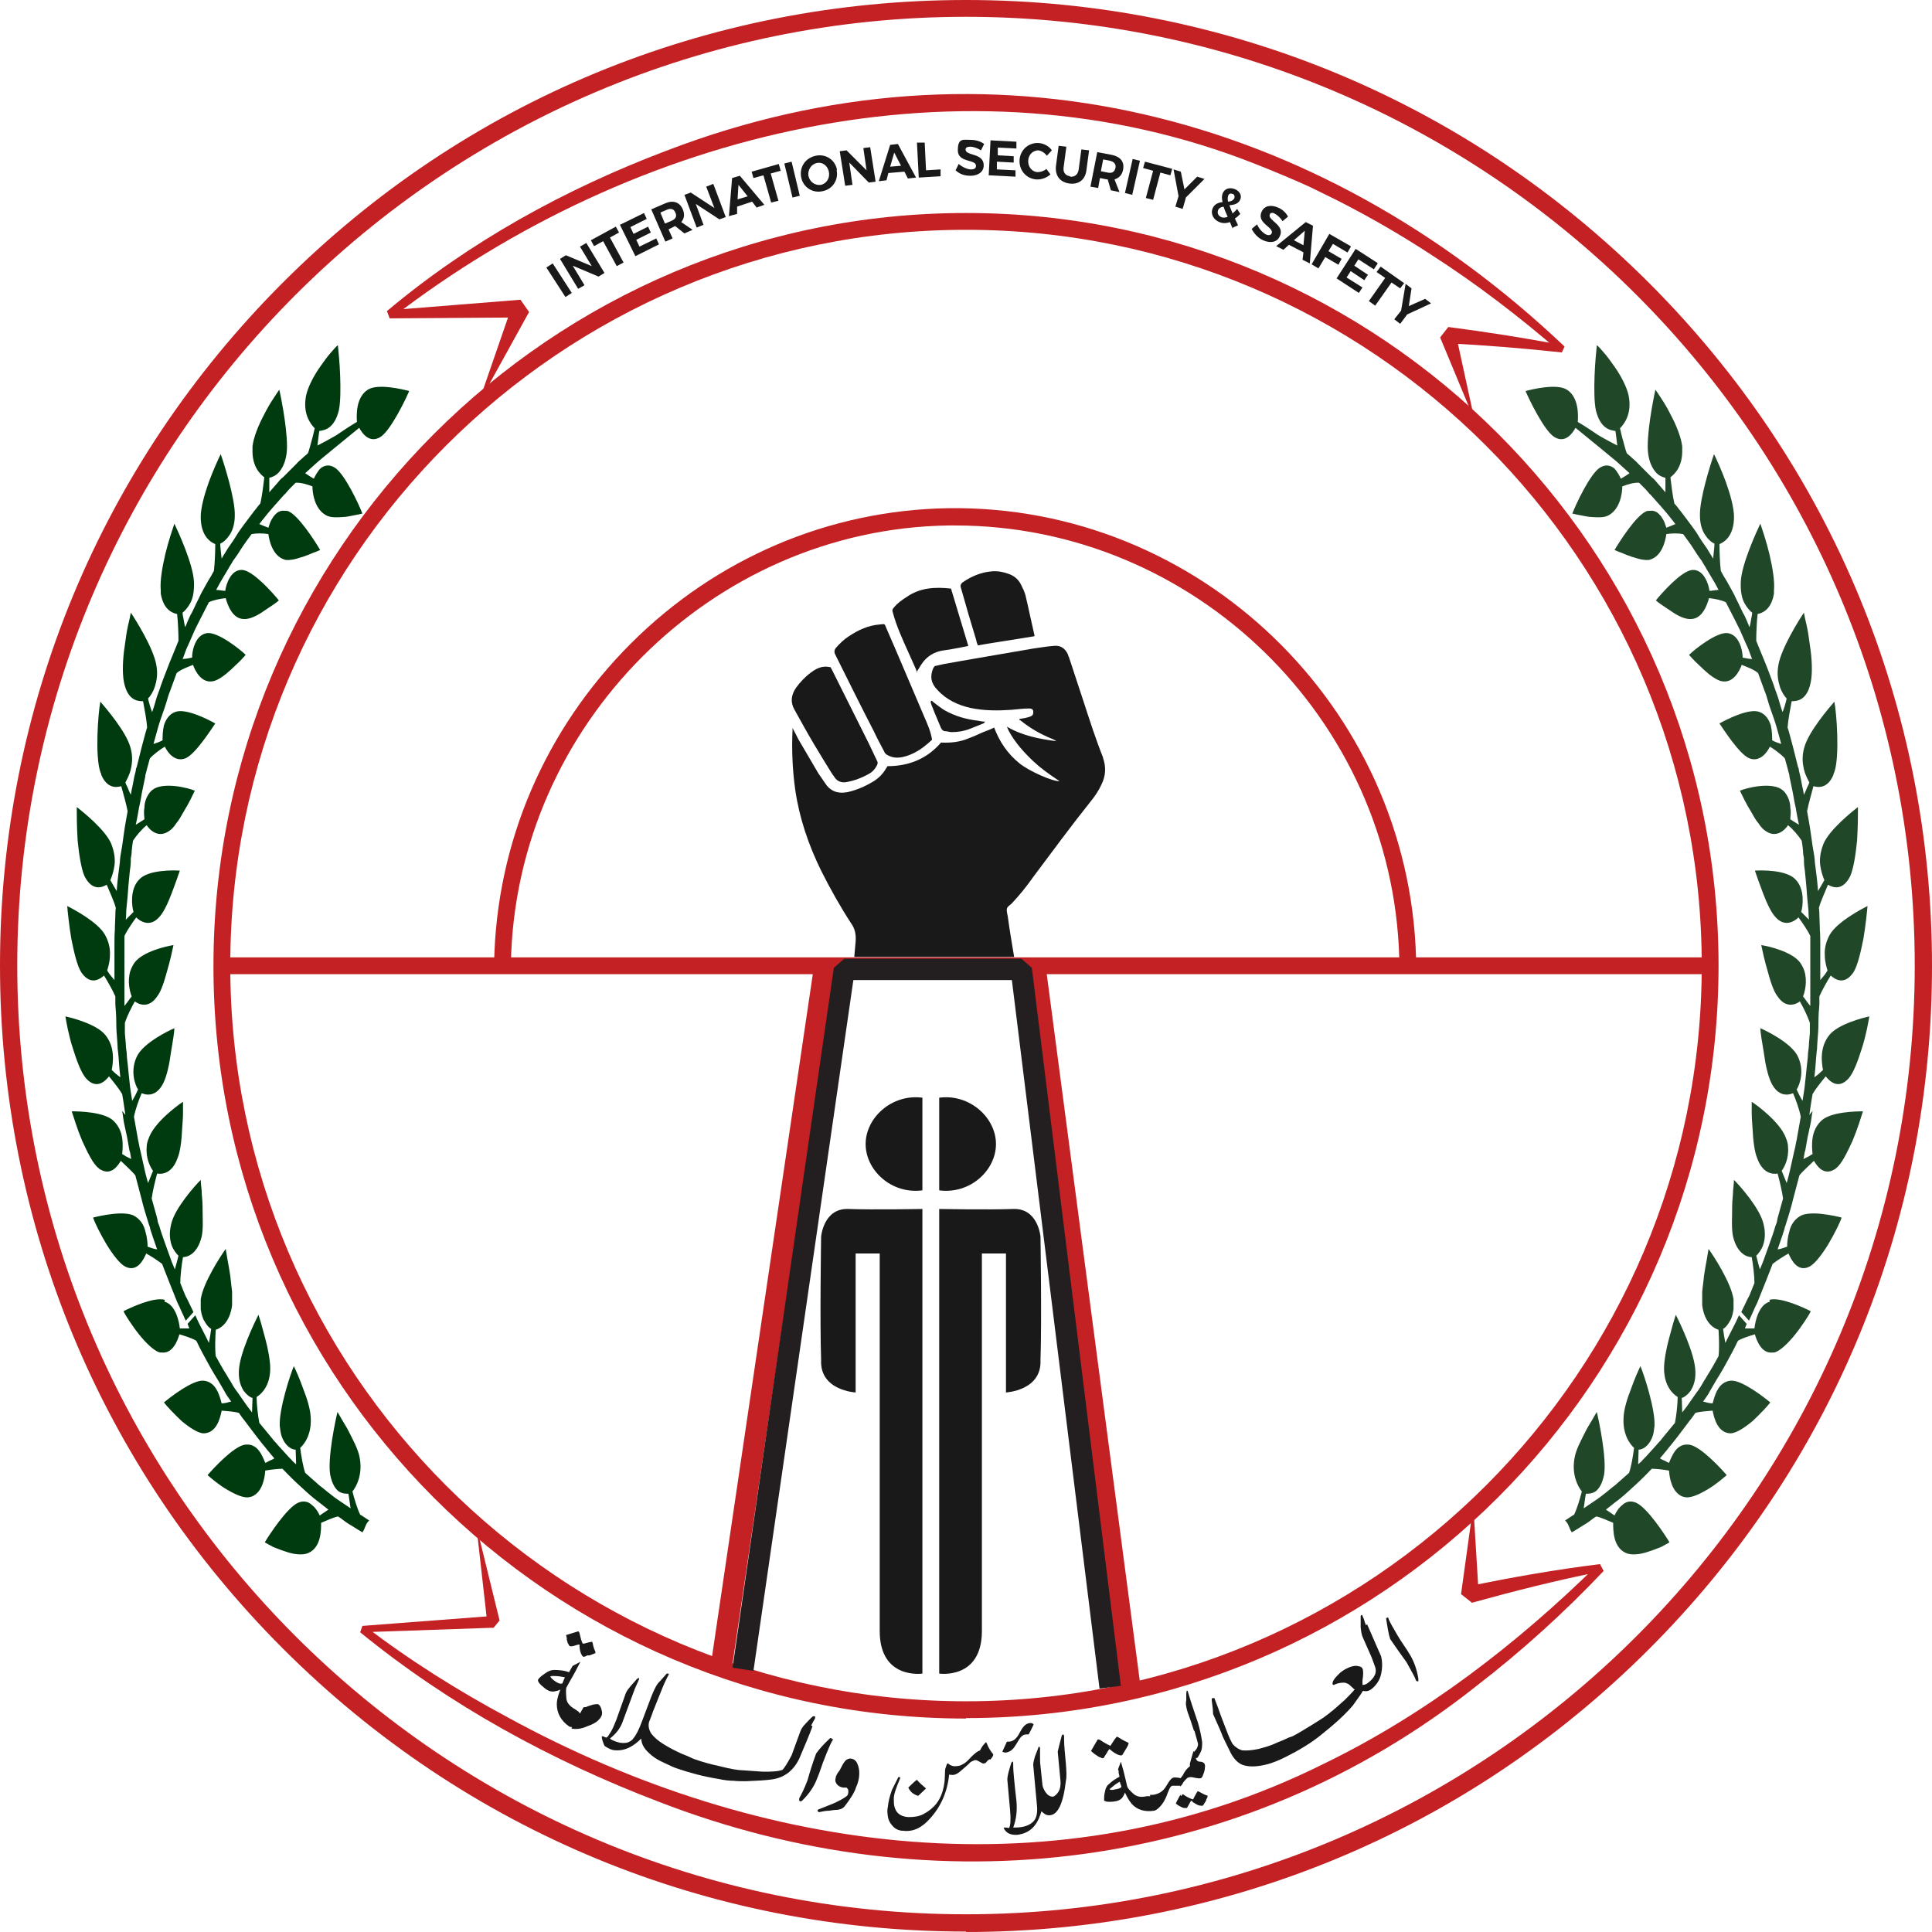 <?xml version="1.0" encoding="UTF-8"?>
<svg id="Layer_2" data-name="Layer 2" xmlns="http://www.w3.org/2000/svg" viewBox="0 0 425.4 425.4">
  <defs>
    <style>
      .cls-1 {
        fill: #204828;
      }

      .cls-1, .cls-2, .cls-3, .cls-4, .cls-5 {
        stroke-width: 0px;
      }

      .cls-2 {
        fill: #c32124;
      }

      .cls-3 {
        fill: #003b0f;
      }

      .cls-4 {
        fill: #231f20;
      }

      .cls-5 {
        fill: #191919;
      }
    </style>
  </defs>
  <g id="Layer_2-2" data-name="Layer 2">
    <g id="Layer_1-2" data-name="Layer 1-2">
      <path class="cls-2" d="M212.7,425.3c-56.8,0-110.2-22.1-150.4-62.3C22.1,322.8,0,269.4,0,212.6S22.1,102.4,62.3,62.2C102.5,22,155.9,0,212.7,0s110.2,22.1,150.4,62.3c40.2,40.2,62.3,93.6,62.3,150.4s-22.1,110.2-62.3,150.4-93.6,62.3-150.4,62.3v-.1ZM212.7,3.7C97.5,3.7,3.8,97.4,3.8,212.6s93.7,208.9,208.9,208.9,208.9-93.7,208.9-208.9S327.9,3.7,212.7,3.7Z"/>
      <path class="cls-2" d="M212.7,378.4c-91.4,0-165.7-74.3-165.7-165.7S121.3,46.9,212.7,46.9s165.7,74.3,165.7,165.7-74.3,165.7-165.7,165.7v.1ZM212.7,50.6c-89.3,0-162,72.7-162,162s72.7,162,162,162,162-72.7,162-162S302,50.6,212.7,50.6Z"/>
      <g>
        <path class="cls-5" d="M121.7,58l4.2,6.5-1.4.9-4.2-6.5,1.4-.9Z"/>
        <path class="cls-5" d="M129.1,53.5l4,6.6-1.3.8-5.7-2.4,2.6,4.3-1.4.8-4-6.6,1.3-.8,5.7,2.4-2.6-4.3,1.4-.8h0Z"/>
        <path class="cls-5" d="M135.6,49.9l.7,1.3-2,1.1,3,5.5-1.5.8-3-5.5-2,1.1-.7-1.3,5.5-3Z"/>
        <path class="cls-5" d="M141.8,46.9l.6,1.3-3.6,1.8.7,1.5,3.2-1.6.6,1.3-3.2,1.6.7,1.5,3.7-1.8.6,1.3-5.2,2.6-3.4-6.9,5.1-2.5h0l.2-.1Z"/>
        <path class="cls-5" d="M150.7,51.4l-2-1.6h-.1l-1.4.7.9,2-1.6.7-3.1-7.1,3-1.3c1.8-.8,3.2-.3,3.9,1.2.5,1.1.4,2.1-.3,2.9l2.5,1.7-1.8.8h0ZM146.5,49.2l1.4-.6c.9-.4,1.2-1,.8-1.8-.3-.8-1-1-1.9-.6l-1.4.6,1,2.4h.1Z"/>
        <path class="cls-5" d="M157.1,40.6l2.7,7.2-1.4.5-5.2-3.4,1.7,4.6-1.5.6-2.7-7.2,1.4-.5,5.2,3.4-1.8-4.7,1.5-.6h0l.1.1Z"/>
        <path class="cls-5" d="M165.6,44.4l-3.3,1.1v1.6c-.1,0-1.8.5-1.8.5l.7-8.4,1.7-.5,5.4,6.4-1.7.6-1-1.3h0ZM164.6,43.2l-2-2.5-.2,3.2,2.3-.7h-.1Z"/>
        <path class="cls-5" d="M171.5,36.2l.4,1.4-2.2.6,1.7,6-1.6.4-1.7-6-2.2.6-.4-1.4,6-1.7v.1Z"/>
        <path class="cls-5" d="M174.3,35.6l1.8,7.5-1.6.4-1.8-7.5,1.6-.4Z"/>
        <path class="cls-5" d="M184.2,37.4c.5,2.2-.9,4.3-3.1,4.7-2.2.5-4.3-.9-4.7-3.1s.9-4.2,3.2-4.7c2.2-.5,4.3.9,4.7,3.1h-.1ZM178,38.7c.3,1.4,1.5,2.2,2.8,2,1.2-.3,2-1.5,1.7-2.9s-1.5-2.2-2.7-1.9-2,1.5-1.8,2.9h0v-.1Z"/>
        <path class="cls-5" d="M191.6,32.4l1.2,7.6-1.5.2-4.3-4.4.7,4.9-1.6.2-1.2-7.6,1.5-.2,4.4,4.4-.7-4.9,1.6-.2h-.1Z"/>
        <path class="cls-5" d="M199.1,37.8l-3.5.3-.4,1.6-1.7.2,2.5-8,1.7-.2,4,7.4-1.8.2-.7-1.4h0l-.1-.1ZM198.4,36.5l-1.5-2.9-.9,3.1s2.4-.2,2.4-.2Z"/>
        <path class="cls-5" d="M203.6,31.3l.3,6.2,3.2-.2v1.5l-4.8.3-.4-7.7h1.7v-.1Z"/>
        <path class="cls-5" d="M213.6,32.3c-.6,0-1,.2-1,.6,0,1.5,4,.7,4,3.5,0,1.5-1.3,2.3-2.9,2.3s-2.5-.5-3.3-1.2l.7-1.4c.8.7,1.9,1.2,2.7,1.2s1.1-.3,1.1-.8c0-1.5-4-.6-4-3.4s1.2-2.3,2.9-2.3c1,0,2.1.3,2.9.9l-.7,1.4c-.8-.5-1.7-.8-2.3-.8h-.1Z"/>
        <path class="cls-5" d="M223.8,31.3v1.4l-4.1-.2v1.7l3.5.2v1.4l-3.7-.2v1.7l4.1.2v1.4l-5.9-.3.4-7.7,5.7.3h0v.1Z"/>
        <path class="cls-5" d="M228.9,33.1c-1.3-.1-2.4.8-2.5,2.2s.8,2.5,2,2.6c.7,0,1.4-.2,2-.7l.9,1.2c-.9.8-2.1,1.2-3.2,1.1-2.2-.2-3.8-2.1-3.6-4.4.2-2.2,2.1-3.8,4.3-3.6,1.1.1,2.2.7,2.8,1.6l-1.1,1.2c-.5-.7-1.2-1.1-1.9-1.2h.3Z"/>
        <path class="cls-5" d="M235.6,38.9c1,.1,1.7-.4,1.9-1.5l.6-4.5,1.7.2-.6,4.5c-.3,2-1.7,3.1-3.8,2.8-2-.3-3.1-1.7-2.9-3.8l.6-4.5,1.7.2-.6,4.5c-.2,1.1.4,1.9,1.4,2h0v.1Z"/>
        <path class="cls-5" d="M244.6,41.9l-.7-2.4h-.2l-1.5-.3-.4,2.2-1.7-.3,1.5-7.6,3.2.6c1.9.4,2.8,1.5,2.5,3.2-.2,1.2-.9,1.9-1.9,2.2l1.1,2.8-1.9-.4h0ZM242.4,37.7l1.5.3c.9.2,1.5-.1,1.7-1,.2-.8-.3-1.4-1.2-1.6l-1.5-.3-.5,2.6Z"/>
        <path class="cls-5" d="M251,35.4l-1.7,7.5-1.6-.4,1.7-7.5,1.6.4Z"/>
        <path class="cls-5" d="M258.1,37.2l-.4,1.4-2.2-.6-1.6,6-1.6-.4,1.6-6-2.2-.6.4-1.4,6.1,1.6h-.1Z"/>
        <path class="cls-5" d="M261.1,43.6l-.7,2.4-1.6-.5.7-2.3-1.1-5.9,1.6.5.8,3.9,2.8-2.8,1.6.5-4.2,4.2h.1Z"/>
        <path class="cls-5" d="M271.4,50.3c-.2-.5-.4-1-.6-1.4-.8.3-1.6.3-2.3,0-1.3-.5-2-1.8-1.5-3,.4-1,1.3-1.3,2.2-1.4-.2-.8-.2-1.3,0-1.9.4-1,1.4-1.4,2.6-1,1.1.4,1.7,1.4,1.3,2.3-.4,1-1.4,1.2-2.4,1.3.2.5.4,1.1.7,1.8.3-.3.7-.6,1-1l.7,1.1c-.4.4-.8.8-1.2,1,.2.4.4.9.7,1.5l-1.1.5h0l-.1.2ZM270.3,47.7c-.4-.9-.7-1.6-.9-2.2-.6.1-1,.3-1.2.8-.2.6,0,1.2.7,1.5.4.2.9.1,1.3,0h0l.1-.1ZM270.3,44.4c.7,0,1.3-.3,1.5-.8.1-.4,0-.8-.4-.9-.5-.2-.9,0-1,.5-.1.3-.1.7,0,1.3h0l-.1-.1Z"/>
        <path class="cls-5" d="M280.7,47c-.5-.2-1-.2-1.1.2-.6,1.3,3.4,2.3,2.2,4.8-.6,1.4-2.1,1.6-3.7.9-1.1-.5-2-1.5-2.5-2.5l1.2-1c.4,1,1.2,1.8,1.9,2.2.6.3,1.1.2,1.3-.2.6-1.4-3.4-2.2-2.2-4.8.6-1.3,2-1.6,3.6-.9,1,.4,1.8,1.2,2.2,2l-1.2,1c-.5-.8-1.2-1.4-1.8-1.7h.1Z"/>
        <path class="cls-5" d="M286.9,55.5l-3.1-1.6-1.2,1.1-1.6-.8,6.5-5.3,1.6.8-.7,8.3-1.6-.8.2-1.6h0l-.1-.1ZM287,54l.3-3.2-2.4,2.1,2.1,1.1Z"/>
        <path class="cls-5" d="M297.4,54.4l-.7,1.2-3.2-1.9-1,1.6,2.9,1.7-.7,1.3-2.9-1.7-1.5,2.5-1.5-.9,3.9-6.7,4.7,2.7h0v.2Z"/>
        <path class="cls-5" d="M303.3,58.1l-.8,1.2-3.4-2.2-.9,1.4,3,2-.8,1.2-3-2-.9,1.4,3.5,2.2-.8,1.2-4.9-3.2,4.2-6.5,4.8,3.1h0v.2Z"/>
        <path class="cls-5" d="M309.2,62.3l-.9,1.2-1.9-1.3-3.6,5.1-1.4-1,3.6-5.1-1.9-1.3.9-1.2,5.1,3.6h.1Z"/>
        <path class="cls-5" d="M309.8,69.3l-1.5,2-1.3-1,1.5-1.9,1-5.9,1.3,1-.6,3.9,3.6-1.6,1.3,1-5.4,2.5h.1Z"/>
      </g>
      <g>
        <path class="cls-5" d="M124.7,360c.7-.2,1.6-.5,2.6-.8.1,0,.2.1.3.4.2.9.4,1.7.7,2.3h.3c.8-.2,1.4-.4,1.8-.4,0,0,0,.1.1.3.1.6.3,1.3.6,1.9v.3c.1,0,0,0,0,0,0,0-.5.2-1.3.5h-.5c-.5.3-.7.3-.8.3s-.2-.1-.3-.2c-.4-.6-.6-1.4-.6-2.3v-.2s-.4,0-.9.2c-.6.2-.9.2-1,.2-.2,0-.4-.1-.5-.4-.2-.3-.3-.6-.4-1.1v-.3c-.1-.5-.2-.7-.1-.8h0v.1Z"/>
        <path class="cls-5" d="M126.1,366.8l1.7-.9c-.7,1.4-1.5,2.9-2.5,4.6-.3.6-.5.9-.6,1.1-.1.4-.1,1.1,0,2.2,0,1,.7,1.9,2,2.6l.7.5,1.1,1.4-.5.8c-.3.5-.5.9-.7,1.1l-.2.3-1.7-.3c-1.9-1.3-2.8-3-2.8-5,0-.7.2-1.6.6-2.7l.2-.5c-.3.2-.7.3-1.2.4-.8.2-1.6-.1-2.4-.8-1-.8-1.5-1.4-1.3-1.8.3-.5.9-.9,1.6-1.4.7-.5,1.3-.7,1.9-.7,1.1,0,2.2.1,3.3.5l.5-.9.3-.5h0ZM124.4,369.4c0-.1-.5-.2-1.3-.3-1-.1-1.7-.1-1.9,0,0,.3.4.6.9,1,.7.5,1.2.7,1.5.6h.2l.5-1.2h0l.1-.1Z"/>
        <path class="cls-5" d="M130.8,375.3c.6-.1.9-.1,1,0,.4.3.6.8.7,1.4.2.6,0,1.3-.6,1.9-.5.6-1.4,1.1-2.6,1.5-1.3.6-2.5.7-3.5.5l2.7-4.7h.4c.5-.2,1.1-.4,1.8-.6h.1Z"/>
        <path class="cls-5" d="M178.9,380.1c-.6,1.7-1.6,4-2.9,7.1-1.3,2.7-3.3,4.2-6,4.6-1.4.2-3.3.3-5.8.4-.9,0-1.8,0-2.7-.1-.8,0-1.9-.1-3.3-.4-3.1-.5-6.2-1.3-9.1-2.3-.7-.2-1.9-.8-3.6-1.6-1-.5-1.9-1.1-2.7-1.9-1.1-1-1.6-2.1-1.6-3.1-1.7,1.7-3.4,2.6-5.2,2.6-.5,0-1.1,0-1.7-.3-.4-.2-.8-.4-1.2-.7-.4-.9-.6-1.6-.6-2.1.2,0,.4,0,.7.2.1,0,.2.1.3.1.2-.1.4-.3.5-.5.2-.3.3-.5.4-.6.5-.8.9-1.8,1.3-2.8l2.1-5.9c.2-.5.6-1,1.1-1.6.7-.8,1.2-1.3,1.3-1.5.1,0,.3-.2.5-.3v.4l-.9,2-2.7,7.3c-.5,1.4-1.4,2.6-2.8,3.7.3.3.7.4,1.1.6.6.2,1,.3,1,.3.6.1,1.2.1,1.7,0,.6-.2,1.1-.5,1.4-1,.6-.7,1.2-1.9,1.9-3.8l2-5.3c.7-1.8,1.3-2.9,1.9-3.4l1.5-1.7h.3c.2,0,.2.1.1.3-.5.9-1.1,2.2-1.8,4l-1.6,4c-.2.6-.5,1.4-.9,2.4-.2.9,0,1.7.5,2.5.6.8,1.5,1.6,2.8,2.4s2.5,1.4,3.8,2c.4.2,1.1.4,1.9.8.6.3,1.1.5,1.5.6,1.1.4,2.8.9,5.1,1.4,2.4.6,4.1.9,5.2.9,1.4.1,2.9.2,4.3.3,1.7,0,3.1,0,4.3-.4.4-.4,1.1-1.5,2-3.2l1.9-5.2c.2-.6.6-1.2,1.2-1.8.5-.5,1-1.1,1.6-1.6h.3c.1,0,.2,0,.2.2,0,.3-.2.6-.4.9-.2.4-.4.8-.5.9h0l.3.2Z"/>
        <path class="cls-5" d="M183.5,382.9c-.2.3-.5.8-.8,1.5-.4.9-.9,2.1-1.5,3.7-.6,1.8-1.1,3.1-1.4,3.8-.6,1.5-1.6,3-3,4.4-.3.3-.4.4-.6.3,0,0-.1,0-.2-.1-.1-.1,0-.3,0-.6.3-.5,1-1.8,1.8-3.9.5-1.8,1.1-3.7,1.9-5.9.7-1,1.7-2.1,3.1-3.4.2,0,.4,0,.4.3h0l.3-.1Z"/>
        <path class="cls-5" d="M188.5,393.5c-.3,1.1-1.2,2.5-2.5,4.2-.4.5-.9.7-1.6.8-.6,0-1.2.1-1.9.2-.5,0-1.2.1-2.1.3-.2,0-.3-.1-.4-.3,0-.2.2-.3.5-.4,1-.4,2-.8,3-1.2,1.1-.5,2.1-1,2.9-1.6.3-.2.4-.6.4-1.1,0-.4-.2-.6-.4-.8h-.7c-.8-.1-1.4-.5-1.7-1.2-.1-.3-.1-.6,0-.9,0-.3.2-.7.5-1.2.3-.3.5-.7.7-1.1s.4-.8.7-1.2c.3-.5.7-.7,1.2-.8.8,0,1.4.4,1.7,1.2.4.9.5,2,.3,3.2-.1.6-.3,1.3-.6,1.9h0Z"/>
        <path class="cls-5" d="M217.8,387.4c-.3.2-.5.4-.7.7-.3.2-.6.3-.9.1-.2-.1-.5-.3-.9-.5s-.7-.2-1,0c-.3.1-.7.3-1,.7-.3.3-.6.5-.9.8l-1.3,1.1c-.6.4-1.1.6-1.6.5-.2,0-.4,0-.5-.1-.4,3.8-1.8,7.1-4.3,9.8-1.8,2-3.7,2.9-5.9,2.6-.3,0-.5,0-.7-.1-.6-.1-1.2-.5-1.7-1.1s-.8-1.2-.9-1.9c-.1-.7-.2-1.4,0-2.2.1-1.1.4-2.3.9-3.7l1.4-2.8h.4c0,.1,0,.3-.1.5-.8,1.9-1.3,3.3-1.3,4.2,0,.7,0,1.4.2,2,.4,1.3,1.4,2,3,2.1,1.2,0,2.3-.1,3.4-.7s2-1.3,2.8-2.3c1-1.3,1.6-3,1.8-5.1,0-.7.1-1.5.1-2.3,0-.2.2-.7.4-1.3.1-.1.2-.2.4,0,.3.3.7.4,1.1.5.6,0,1.3,0,1.9-.4.5-.2,1.1-.7,1.9-1.6.8-.8,1.4-1.3,2-1.5.4-.9.9-1.4,1.3-1.8,0,0,.1.1.2.3h0c.2.6.6,1.4,1.4,2.4,0,.3-.2.6-.6,1.1h-.3ZM202.1,395.4c-1-.3-1.7-.9-2.1-1.8,1.1-1.1,1.8-1.7,1.9-1.7.6.7,1.3,1.3,2,1.9l-1.7,1.6h-.1Z"/>
        <path class="cls-5" d="M227.6,379.7c-.4.9-.8,1.6-1.1,2.2h-.5c-.6,0-1.1.3-1.6,1.1l-.8,1.3c-.6,1-1.3,1.5-2.2,1.6,0,0-.3,0-.7-.2l1-2.2c.7,0,1.1-.1,1.2-.2.6-.2,1.2-.9,1.8-2.1.6-1.1,1.2-1.7,2-1.8h.5s.2.1.4.3h0ZM234.3,382.6v.6c0,1.2.2,3,.4,5.2.1,1.5.2,2.8,0,3.7-.6,5.1-1.8,7.6-3.7,7.6-.6,0-1.1-.3-1.7-.9,0,.2-.2.6-.4,1.2-.9,2.4-2.5,3.7-4.9,4-1.5.1-2.5-.4-3-1.5,0,0,0-.1.2-.1s.5,0,1,.1c.3-.6.4-1.9.2-4l-.3-3.3-.3-3.4c0-.7.3-1.8.8-3.4.1-.4.3-.6.4-.5.1,0,.1.4.1,1.2,0,.6.2,3.1.7,7.4.2,2.1,0,4-.7,5.9h.4c1.9,0,3.2-.5,4-1.3s1-2.1.8-3.8l-.8-8.7c0-.5.2-1.2.4-1.9l.7-1.8c0-.2.1-.3.2-.3s.2.2.2.3v1.6c0,.9,0,1.7.1,2.3l.4,3.9c0,.6.3,1.3.7,1.9.5.7,1,1,1.6,1,.2,0,.5-.2.8-.5.7-.7,1-1.6.9-3l-.6-6.4c.1-.5.4-1.7.9-3.6.1-.1.2-.2.3-.2s.2.2.2.5h0v.2Z"/>
        <path class="cls-5" d="M240.2,385.6c.4-.7.9-1.6,1.5-2.6.1,0,.3,0,.5.1.9.6,1.6,1,2.3,1.3,0,0,.1-.1.2-.3.5-.8.9-1.4,1.2-1.7,0,0,.1,0,.3.1.6.4,1.3.8,2,1.1l.3.2h0c0,.3-.2.7-.7,1.5l-.3.5c-.3.5-.4.7-.5.7h-.4c-.8-.2-1.5-.7-2.2-1.3l-.1-.1s-.3.3-.6.9c-.4.6-.6.9-.6,1-.2.2-.4.2-.7,0-.4-.1-.7-.3-1.1-.6l-.3-.2c-.4-.3-.6-.5-.7-.6h-.1Z"/>
        <path class="cls-5" d="M246.2,389.5l.6-1.6c.4,1.3.8,2.8,1.2,4.6.1.6.2.9.3,1.1.2.3.6.8,1.3,1.4.7.6,1.6.8,2.9.5h.8c0-.1,1.6.1,1.6.1l.2.8c.1.5.2.9.2,1.1v.3l-1.2.9c-2.1.3-3.7-.2-4.9-1.5-.4-.5-.9-1.2-1.3-2.1l-.2-.4c-.1.3-.3.7-.5,1-.4.6-1.1.9-2.1,1-1.2.1-1.8,0-2-.3,0-.5,0-1.2.2-1.9.1-.7.4-1.3.8-1.6.7-.7,1.5-1.2,2.4-1.7l-.2-.9v-.5h-.1v-.3ZM246.6,392.3c-.1,0-.4.2-1,.6-.7.6-1.2.9-1.3,1.1.2.1.6.2,1.2,0,.8-.1,1.2-.3,1.4-.5v-.2l-.4-1.1h0l.1.1Z"/>
        <path class="cls-5" d="M260.1,395.5c.1-.2.2-.4.3-.4s.2,0,.4.2c.8.5,1.4.8,1.9.9,0,0,.1-.1.2-.4.5-.9.7-1.3.8-1.4,0,0,.1,0,.3.1.7.4,1.3.7,1.9.9v.1s0,.3-.3.7v.2c-.5.8-.7,1.2-.8,1.2h-.2c-.2,0-.7,0-1.3-.4-.4-.2-.7-.4-.8-.6,0,0-.1-.1-.2-.1s-.2.3-.5.8-.4.8-.5.8h-.6c-.4-.1-.8-.3-1.3-.6-.3-.2-.5-.4-.5-.4,0,0,.3-.7,1-1.9h0l.2.3Z"/>
        <path class="cls-5" d="M257.7,391.9c.4-.5.8-.6,1.4-.5.4,0,.7.1,1,.2l.3.2v.6c.1,0,0,.3,0,.3-.1.2-.2.3-.2.3,0,0,0,.1-.3.2h-1.8c-.3.1-.5.4-.7.9l-.3.7c-.5,1.5-1.2,2.6-2,3.3-.3.3-.6.5-1,.6l-.9-3.5h.7c1.3-.2,2.2-.8,2.8-1.8.5-.8.8-1.3,1-1.5h0Z"/>
        <path class="cls-5" d="M263.5,385.9l.2.6-.4.7c.2.5.5.7.9.7s.7.1,1,.4c.1.3.2.5.1.9,0,.6-.2,1.1-.4,1.6-.1.4-.3.6-.4.7-.3.1-.6.1-1,0-.4,0-.8-.2-1.2-.2-.3,0-.7,0-1,.3-.5.5-1,1.1-1.4,1.8h0s0-.3-.2-.7l-.2-.8c.4-.3.9-.8,1.2-1.5.4-.7.9-1.2,1.3-1.5v-.6c.3-1,.5-1.9.8-2.7,0,0,.1,0,.3.2l.3.2h0l.1-.1Z"/>
        <path class="cls-5" d="M262.9,381.1c-.5-1.6-1-3-1.4-4.1-.3-1-.5-1.9-.3-2.6v-1.2c0-.6.1-.9.1-.9h.2l.3,1c.6,2,1.3,4,2,6.1.4,1.4.7,2.8.9,4.2,0,.9,0,1.7-.5,2.5-.2.4-.4.8-.7,1.1l-.5-1.6c.5-.4.7-.9.8-1.5,0-.2-.3-1.2-.8-3h-.1Z"/>
        <path class="cls-5" d="M301,357.6l3.1,7.1c.3,1.2.3,2.5,0,3.9s-1.1,2.5-2.1,3.3c-.5.4-1.1.6-1.9.4-.4.7-1.2,1.8-2.2,3.2-1.7,2-4,4.1-6.9,6.4-2.3,1.9-5,3.5-8,5-1.2.6-2.4,1.1-3.7,1.5-2.2.6-4,.7-5.4.3-1.1-.3-2.1-1.2-2.9-2.7-.9-1.8-1.5-3.1-1.8-3.7-.1-.4-.8-2-2.1-4.9,0-.7-.1-1.7-.3-3.1,0-.1,0-.2.1-.4h.5c0,.1.6,1.5,1.5,4.1.6,1.6,1.1,2.9,1.5,3.9.2.5.5,1.2,1,2.1.7.8,1.4,1.2,2.1,1.4.9.1,2.2,0,3.6-.3,1.5-.4,2.9-.8,4.1-1.4.4-.2,1.1-.4,1.9-.8.6-.3,1.1-.5,1.5-.6,1-.5,2.5-1.4,4.6-2.7,1.1-.7,1.9-1.2,2.2-1.4.8-.6,1.5-1.1,2.2-1.7,1.2-1,2-1.8,2.5-2.2.8-.8,1.6-1.6,2.2-2.3-.2-.1-.4-.3-.6-.5-.4-.4-.7-.6-.8-.7-.4-.2-.7-.3-1-.3-.7,0-1.4.1-2.2.5-.2,0-.3-.1-.3-.3,0-.5.4-1.1,1.1-1.8.7-.8,1.5-1.3,2.4-1.7.9-.4,1.7-.5,2.3-.3.4,0,.7.3.8.5.2.4.2,1.3,0,2.6v1c.4,0,.7-.1,1-.3,1.7-1.2,2.3-2.5,1.7-3.9l-.7-1.9-1.9-4.3c-.3-.6-.4-1.4-.5-2.3v-2.4c0-.1,0-.2.2-.3.1,0,.2,0,.2.2.1.3.3.6.4,1,.1.5.3.8.4,1.1h0l.2-.3Z"/>
        <path class="cls-5" d="M305.7,356.3c.1.4.4.9.7,1.5.5.8,1.1,2,2,3.4,1.1,1.6,1.8,2.7,2.2,3.4.8,1.4,1.4,3.1,1.7,5v.6h-.2c-.2,0-.3-.1-.4-.4-.2-.6-.9-1.8-2-3.8-1.1-1.5-2.3-3.2-3.6-5.1-.4-1.2-.6-2.7-.9-4.5.1-.2.3-.3.5-.2h0v.1Z"/>
      </g>
      <path class="cls-2" d="M105.3,88.9l7.5-21.7,1.9,2.7-28.9.2-.6-1.6c18.2-15.3,39.3-26.9,61.5-35.3,71-27.3,143.4-8.5,197.8,43.1l-.6,1.3c-8.4-.9-16.8-1.6-25.2-2l1.8-2.3,4.2,19.3-7.6-18.3,1.8-2.3c8.4,1.1,16.8,2.4,25.1,4l-.6,1.4c-8.9-7.7-18.3-14.9-28.1-21.2-6.7-4.4-13.8-8.5-20.9-12.1-1.2-.6-4.7-2.3-5.9-2.9-3.7-1.7-8.3-3.6-12.1-5.1-63.9-25.3-136.8-7.2-190,33.8l-.6-1.6,28.8-2.3,1.9,2.7-11.1,20.1h0l-.1.1Z"/>
      <path class="cls-2" d="M104.9,336l5.1,20.8-1.3,1.6-28.9,1,.5-1.4c9.9,7.6,20.6,14.3,31.6,20.2,55.5,30.3,121.5,39.1,179.5,10.2,22.5-10.9,42.6-26.4,60.4-43.9l.8,1.5c-9.6,1.9-19.1,4.3-28.5,6.9l-2.4-1.9,2.7-19.5,1.2,19.7-2.4-1.9c9.7-2,19.3-3.7,29.1-4.9l.8,1.5c-8.7,9.2-18.1,17.7-28.1,25.4-51.6,40.9-119,49.1-180,25.4-23.6-9-46.1-21.3-65.7-37.3l.5-1.4,28.8-2.2-1.3,1.6-2.4-21.3h0v-.1Z"/>
      <path class="cls-2" d="M112.5,212h-3.7c.5-26.5,11.2-51.4,30.1-70.3,18.8-18.8,43.7-29.4,69.9-29.8,55.2-.8,101.4,43.6,103,99h-3.7c-1.5-52.8-45.3-95.2-97.8-95.2s-1,0-1.5,0c-52.1.8-95.3,44-96.3,96.3h0Z"/>
      <rect class="cls-2" x="48.9" y="210.8" width="327.7" height="3.7"/>
      <rect class="cls-2" x="91.64" y="287.66" width="157.1" height="4.7" transform="translate(-141.57 416.01) rotate(-81.6)"/>
      <rect class="cls-2" x="235.98" y="211.43" width="4.7" height="161.4" transform="translate(-36.09 33.61) rotate(-7.5)"/>
      <g>
        <path class="cls-5" d="M243,167.1c-1.7-4.2-3.1-8.6-4.5-12.9-1-3-2-6.1-3-9.1-.1-.4-.3-.7-.4-1.1-.6-1.2-1.5-1.9-2.9-1.8-1.6.1-3.1.4-4.7.6-4.1.7-8.2,1.4-12.2,2.1-2.5.4-5,.9-7.4,1.3-.6.1-1.2.3-1.8.4-.3,0-.4.2-.6.5-.8,1.8-.5,3.4.9,4.8,2,2.2,4.6,3.4,7.4,4,2.9.6,5.9.6,8.8.4,1.3-.1,2.6-.3,4-.3.7,0,1,.3.9,1,0,.3-.2.6-.5.7-.4.2-.9.3-1.3.4-.4.1-.8.1-1.2.2,0,0,0,.1-.1.2.1,0,.3.1.4.2,2.1,1.7,4.4,3,6.9,4,.3.1.6.3.9.5-3.8-.5-7.5-1.2-10.9-3.2.1.3.3.6.4.9,1.4,2.6,3.3,4.7,5.4,6.7,1.6,1.5,3.4,2.8,5.2,4,.2.1.4.3.6.4-1.5.1-6.7-2.2-8.8-3.9-2.6-2.1-4.4-4.7-5.6-7.9-.8.4-1.6.7-2.4,1-1.1.5-2.2,1-3.3,1.4-1.9.8-3.9,1-6,.9-3.1,3.6-7.1,5.2-11.8,5.2,0,.1-.2.3-.3.5-.7,1.2-1.6,2.1-2.7,2.8-1.8,1.1-3.6,1.9-5.7,2.4-.6.1-1.3.2-1.9.1-1.1-.1-2.1-.7-2.8-1.6-.6-.9-1.2-1.7-1.8-2.6-1.5-2.5-2.9-5-4.4-7.5-.4-.8-.8-1.6-1.3-2.5v.5c-.2,4.4,0,8.8.6,13.1.9,6.2,2.9,12.1,5.7,17.8,2,4,4.2,7.9,6.6,11.6h0c.9,1.2,1.1,2.6,1,4-.1,1.1-.2,2.3-.3,3.4h35.2c-.5-3-1-5.9-1.4-8.9-.1-.6-.3-1.2-.2-1.7s.7-.8,1.1-1.2c1.7-1.8,3.3-3.8,4.7-5.8,4.2-5.6,8.3-11.2,12.7-16.7.9-1.1,1.7-2.3,2.3-3.6,1-2,1.1-4,.3-6.1h0l.2.4ZM233.8,172.5h-.1.1Z"/>
        <path class="cls-5" d="M205.2,162.7c-.3-1.7-1-3.3-1.7-4.9-2.8-6.5-5.5-13-8.3-19.4-.5-1.2-.3-1-1.5-.9-2.5.2-4.7,1.2-6.8,2.6-1.1.7-2,1.6-2.8,2.5q-.6.7-.2,1.5c2.8,5.6,5.6,11.3,8.5,16.9.7,1.5,1.5,3,2.3,4.5.1.3.3.5.6.7,1.5.9,3,.7,4.5.2,2.1-.7,3.8-2,5.4-3.5h0v-.2Z"/>
        <path class="cls-5" d="M182.8,146.9c-1.8-.4-3.1.3-4.4,1.3-1.2.9-2.2,2-3.1,3.2-1.1,1.6-1.3,3.2-.4,4.8,1.4,2.5,2.8,5.1,4.3,7.6,1.3,2.2,2.6,4.3,3.9,6.4.2.3.5.7.7,1,.6.9,1.6,1.2,2.6,1,1.7-.3,3.3-.9,4.9-1.8.8-.4,1.4-1.1,1.8-1.9.2-.4.2-.7,0-1-.6-1.3-1.2-2.5-1.8-3.8-2.7-5.4-5.4-10.8-8.1-16.2-.1-.2-.3-.5-.3-.6h-.1Z"/>
        <path class="cls-5" d="M227.8,140c-.7-3-1.3-6-2-8.9-.2-.8-.6-1.6-1-2.4-.6-1.2-1.6-2-2.9-2.4-1.1-.4-2.3-.6-3.5-.5-2.4.2-4.5,1.1-6.4,2.4q-.7.5-.4,1.3c1.1,3.9,2.2,7.7,3.4,11.6,0,.3.2.6.3,1,4.1-.7,8.2-1.3,12.4-2h0l.1-.1Z"/>
        <path class="cls-5" d="M201.8,148c.4-.6.7-1.1,1-1.6,1.2-1.9,2.9-2.9,5-3.2,1.7-.2,3.4-.6,5.1-.9,0,0,.1,0,.3-.1-1.3-4.2-2.5-8.4-3.8-12.6-3.5-.4-6.8-.2-9.7,1.8-1.1.7-2.1,1.4-2.9,2.4-.3.3-.4.6-.2,1.1.8,3,2.1,5.8,3.4,8.7.6,1.3,1.1,2.5,1.7,3.8,0,.2.2.4.3.7h0l-.2-.1Z"/>
        <path class="cls-5" d="M204.9,154.5c.1.4.2.8.4,1.2.6,1.6,1.3,3.1,1.9,4.6.2.4.5.7.9.7.5,0,1,.2,1.4.2,1.4,0,2.7-.2,4-.7,1-.4,2-.8,3-1.2.1,0,.2-.1.4-.4-.5,0-1-.1-1.5-.2-2.6-.3-5.1-1-7.4-2.3-.7-.4-1.4-1-2.1-1.5-.3-.2-.5-.4-.7-.6h-.1l-.2.2Z"/>
      </g>
      <g>
        <path class="cls-5" d="M206.8,266.2v102.3s9.4,1.4,9.4-9.4v-83.1h5.3v30.6s7.9-.4,7.6-7.1c.3-8.6,0-27.2,0-27.2,0,0-.5-6.3-6-6.1s-16.3,0-16.3,0h0Z"/>
        <path class="cls-5" d="M206.8,262.1c6.8.9,12.5-4.4,12.5-10.2s-5.8-11.1-12.5-10.2"/>
      </g>
      <g>
        <path class="cls-5" d="M203.1,266.2v102.3s-9.4,1.4-9.4-9.4v-83.1h-5.3v30.6s-7.9-.4-7.6-7.1c-.3-8.6,0-27.2,0-27.2,0,0,.5-6.3,6-6.1s16.3,0,16.3,0h0Z"/>
        <path class="cls-5" d="M203.1,262.1c-6.8.9-12.5-4.4-12.5-10.2s5.8-11.1,12.5-10.2"/>
      </g>
      <polygon class="cls-4" points="242.1 371.8 222.8 215.8 187.9 215.8 165.9 367.9 161.3 367.2 183.6 213.1 185.9 211.1 224.9 211.1 227.2 213.1 246.8 371.2 242.1 371.8"/>
      <g>
        <path class="cls-1" d="M389.7,286.6c-1.4.4-2.1,1.6-2.6,2.7-.5,1.2-.7,2.4-.8,3.2h-2.1l.4-1-1.7-1.9s-.7,1.6-1.5,3.1-1.5,3-1.5,3c-.2-1.1-.4-2.2-.5-3.1.4-.2.9-.7,1.3-1.4.2-.3.5-.8.6-1.2.2-.5.3-1.1.4-1.7v-2.2c-.5-3.6-4.4-9.6-5.5-11.1-.1.5-.2,1.3-.4,2.4-.2,1-.4,2.2-.6,3.5-.1,1.2-.3,2.4-.4,3.5v3c.5,3.9,2.6,5.1,3.6,5.4.1,1.7.2,4.2,0,5.8l-1,1.8c-.5.9-1,1.7-1,1.7,0,0-.4.6-.9,1.5-.3.4-.6,1-.9,1.5s-.7,1.1-1.1,1.6c-.8,1.1-1.5,2.2-2.1,3s-1,1.3-1,1.3c0-1.1-.1-2.3-.1-3.2.5-.1,1.2-.6,1.9-1.5.6-.9,1.2-2.3,1.1-4.4-.1-3.8-3.4-10.6-4.3-12.4-.3.8-.9,2.9-1.5,5.2-.6,2.2-1.1,4.9-1.1,6.6,0,3.9,2,5.7,3,6.3,0,1.6-.3,4.2-.6,5.7l-2.4,2.9-.8,1c-.4.4-.8.9-.8.9l-2,2.2c-.5.6-1,1-1.4,1.5-.4.4-.7.6-.7.6,0-1.1.1-2.3.1-3.2.8,0,2.3-.7,3.1-3,.2-.6.3-1.3.4-2.2.2-3.7-2.3-11.3-3.1-13.2-.2.4-.5,1.1-.9,2s-.8,2-1.2,3.1c-.8,2-1.5,4.3-1.6,6-.3,3.9,1.4,6.1,2.3,6.9-.2,1.6-.6,4.1-1.1,5.5l-2.6,2.3h0s-.4.4-1.1.9c-.7.6-1.6,1.3-2.5,2s-1.9,1.3-2.6,1.8-1.2.8-1.2.8c.2-1.1.3-2.3.5-3.2.5,0,1.3,0,2.1-.5.8-.6,1.5-1.7,1.9-3.7.6-3.6-1.1-11.7-1.6-13.8-.2.3-.6,1-1,1.7s-1,1.6-1.5,2.6c-1,2-2.1,4-2.4,5.8-.7,3.8.8,6.4,1.6,7.4-.4,1.6-1.1,3.9-1.7,5.1,0,0-.7.4-1.4.9-.2.1-.4.3-.6.4.8.6.9,1.8,1.5,2.6.5-.3,1.5-.9,2.6-1.6.7-.4,1.4-.9,1.9-1.3s.9-.6.9-.6c1,.2,2.7,1,3.7,1.4,0,1.7,0,5.3,2.7,6.6,1.2.6,3.3.4,5.2-.3,1-.3,1.9-.7,2.7-1,.8-.4,1.4-.8,1.8-1-1-1.7-4.9-7.6-7.3-8.7-1.3-.6-2.4-.2-3.1.5-.8.6-1.4,1.6-1.7,2.3-.5-.4-1.2-.8-1.9-1.3,0,0,.9-.7,1.9-1.5.5-.4.9-.7,1.3-1,.3-.3.6-.5.6-.5,0,0,1.6-1.4,3.2-2.9s3.1-3.1,3.1-3.1c1,0,2.7.2,3.8.4.1,1.6.6,4.7,2.9,5.7.1,0,.3.1.4.1,1.3.4,3.2-.5,5.1-1.6s3.6-2.6,4.3-3.2c-1.2-1.4-5.7-6.3-8.2-6.7-1.4-.2-2.4.4-3.1,1.3s-1.1,2-1.4,2.7c-.3-.1-.5-.2-.8-.4-.4-.2-.8-.3-1.2-.6l.6-.7s.2-.2.4-.5c.3-.3.6-.7.9-1.1.7-.8,1.3-1.6,1.3-1.6,0,0,.3-.4.7-.9.4-.5,1-1.3,1.6-2.1.6-.8,1.1-1.5,1.6-2.1.4-.6.7-1,.7-1,1-.3,2.7-.4,3.8-.5.3,1.6,1.1,4.9,3.9,5,1.3,0,3.2-1.3,4.9-2.7,1.7-1.6,3.3-3.3,3.9-4.1-1.3-1.1-6.3-5-8.7-4.8-1.3.1-2.3.9-2.9,2-.6,1-.9,2.3-1.1,3-.6,0-1.4-.2-2.1-.4,0,0,.2-.3.5-.7.3-.4.7-1,1-1.6.7-1.2,1.4-2.4,1.4-2.4,0,0,.3-.5.8-1.3s1.1-1.9,1.7-3,1.2-2.2,1.6-3c.4-.9.7-1.4.7-1.4,1-.6,2.7-1.1,3.7-1.4.4,1.4,1.5,4.3,3.9,4h.4c1.2-.3,3-2,4.6-4,.8-1,1.5-2,2.1-2.9s1.1-1.7,1.3-2.2c-1.4-.7-6.6-3.2-9.1-2.5h0l.1.4Z"/>
        <path class="cls-1" d="M398.4,245.5c.3-2.3.7-4.6.7-4.6.7-1.2,2-2.8,2.9-3.9.8,1,2.7,3,5,.5,1.1-1.2,2.1-3.9,3-6.8.9-2.8,1.4-5.7,1.6-6.9-1.4.3-6.9,1.7-8.8,4.1-2.2,2.7-1.7,6.1-1.4,7.7-.5.5-1.2,1.1-1.9,1.6,0,0,.2-1.6.3-3.2.1-1.6.3-3.2.3-3.2,0,0,0-.7.1-1.8s.2-2.5.2-3.9.1-2.9.2-3.9v-1.8c.6-1.4,1.7-3.3,2.5-4.6.9.8,2.8,2.1,4.7-.3.1-.1.2-.3.3-.4.9-1.4,1.6-4.4,2.2-7.4.5-3,.8-6,.9-7.2-1.4.7-6.7,3.5-8.3,6.3-.9,1.6-1.2,3.2-1.1,4.6,0,1.4.4,2.6.6,3.3-.2.3-.4.6-.6.9-.3.4-.7.8-1,1.2v-6.5h0v-1.5c0-.9,0-2-.1-3.2,0-1.2-.1-2.3-.1-3.2s-.1-1.5-.1-1.5c.4-1.5,1.4-3.6,2-5.1,1,.6,3.2,1.5,4.9-1.9.7-1.6,1.2-4.7,1.5-7.8.2-3.1.2-6.1.2-7.4-1.3,1-6.3,5-7.6,8.1-.7,1.8-.9,3.4-.7,4.8.2,1.4.6,2.5.9,3.2-.4.7-.9,1.6-1.4,2.4,0,0-.1-1.6-.3-3.2-.2-1.6-.4-3.2-.4-3.2,0,0,0-.7-.2-1.8-.2-1-.4-2.4-.6-3.9-.2-1.4-.4-2.8-.6-3.8s-.3-1.7-.3-1.7c.3-1.6,1-4,1.4-5.5,1,.3,3.1.6,4.4-2.5,0-.2.1-.4.2-.6,1.2-3.5.5-13,0-15.5-1.2,1.4-5.6,6.5-6.6,10-.6,2-.4,3.6-.1,4.9.3,1.3.9,2.3,1.2,2.9-.1.3-.3.7-.5,1.1-.2.5-.4,1-.7,1.6l-.2-1.1s-.3-1.3-.5-2.5c-.1-.6-.3-1.2-.4-1.7,0-.5-.2-.8-.2-.8l-1.1-4.4c-.3-1.1-.6-2.2-.8-3-.2-.8-.4-1.3-.4-1.3.1-1.6.6-4.2.9-5.8,1.1,0,3.4-.1,4.2-4.2.4-1.9.3-5.1-.2-8.2-.2-1.5-.4-3-.7-4.3-.3-1.2-.5-2.2-.6-2.8-1.1,1.6-4.9,7.7-5.6,11.4-.4,2.1-.1,3.6.3,4.9.4,1.2,1,2.1,1.5,2.6-.2.9-.5,2-.9,3,0,0-.5-1.4-.9-2.9-.2-.7-.5-1.4-.7-2-.2-.5-.3-.9-.3-.9h0s-.9-2.5-1.9-5c-1-2.4-2-4.9-2-4.9,0-1.6.1-4.2.3-5.9,1-.2,3-.9,3.6-4.5v-.7c.2-2-.3-5-1-8-.7-2.9-1.6-5.5-2-6.7-.9,1.9-4.1,8.9-4.3,12.7-.1,2.1.2,3.7.8,4.8.6,1.1,1.3,1.8,1.7,2.1,0,.4-.1.8-.2,1.3-.1.6-.2,1.3-.4,1.9l-.4-1s-.1-.3-.3-.7c-.2-.4-.4-1-.7-1.4-.5-1-1-2.1-1-2.1,0,0-.2-.4-.6-1.2-.3-.7-.8-1.6-1.3-2.5s-1-1.8-1.4-2.4c-.4-.7-.6-1.1-.6-1.1-.2-1.6-.3-4.2-.3-5.9,1-.4,3.2-1.7,3.2-6,0-2-.8-4.9-1.8-7.7-1-2.7-2.1-5.1-2.6-6.1-.7,2-3.2,9.8-3.1,13.5,0,2.1.6,3.6,1.3,4.5.7,1,1.4,1.5,1.9,1.7,0,.9-.2,2.1-.3,3.3,0,0-.2-.3-.4-.7-.3-.4-.6-1-1-1.6-.8-1.1-1.5-2.2-1.5-2.2h0s-.3-.5-.8-1.3c-.5-.7-1.2-1.7-1.9-2.6-.7-.9-1.4-1.9-2-2.6-.5-.7-.9-1.1-.9-1.1-.4-1.5-.7-4.2-.9-5.8.9-.7,2.7-2.3,2.6-6.1v-.7c-.2-1.9-1.3-4.7-2.6-7.1-.6-1.2-1.3-2.4-1.9-3.3s-1.1-1.7-1.4-2.1c-.5,2.2-2.1,10.4-1.6,14.1.3,2.1,1,3.3,1.7,4.1.7.8,1.6,1.1,2.1,1.2v3.2l-.6-.7s-.7-.8-1.4-1.6c-.3-.4-.7-.8-1-1-.3-.3-.4-.4-.4-.4,0,0-1.3-1.3-2.5-2.5-.6-.7-1.3-1.2-1.8-1.7-.5-.4-.8-.7-.8-.7-.3-.7-.5-1.7-.8-2.7s-.5-2-.7-2.8c.9-.9,2.7-3.2,1.9-7.2-.4-1.9-1.7-4.4-3.2-6.5-.7-1-1.5-2.1-2.2-2.9s-1.2-1.4-1.6-1.7c-.1,1.1-.4,3.8-.5,6.7-.1,2.8-.1,5.9.3,7.7.5,2,1.3,3.1,2.1,3.7.8.6,1.6.7,2.2.8.1.9.3,2.1.4,3.2,0,0-3.9-2-4.8-2.7-.6-.4-2.2-1.5-3.9-2.5.1-1.3.3-5.4-2.4-7.1-2.2-1.4-7.6-.1-9.1.3.8,1.9,4.1,8.7,6.3,10.1,2.4,1.5,4-.7,4.7-2,3.6,2.9,7.8,6.4,8.3,6.8.9.7,1.8,1.6,2.5,2.2s1.1,1,1.1,1c-.7.5-1.4.9-1.9,1.2-.3-.6-.8-1.6-1.5-2.3-.8-.6-1.8-.9-3-.2-2.2,1.2-5.5,8.3-6.2,10.2.3,0,.8.2,1.5.3.6.1,1.4.3,2.2.4,1.6.1,3.3.3,4.4-.4,2.4-1.4,2.9-4.7,2.9-6.3,1-.4,2.6-.9,3.7-.8,0,0,.6.6,1.3,1.3l.1.1h0c.3.3.5.6.7.8.2.3.4.4.4.4h0l1.6,1.8s1,1.1,2,2.3c1,1.2,1.9,2.4,1.9,2.4-.7.3-1.5.6-2,.8-.2-.6-.4-1.4-.9-2.1-.2-.4-.5-.7-.8-1s-.7-.5-1.1-.6-.9,0-1.4,0c-2.3.7-6.2,6.9-7.2,8.6.3.1.8.4,1.5.6.7.3,1.4.6,2.3.9.8.2,1.5.5,2.2.6s1.4.2,1.9,0c2.5-.8,3.3-4,3.5-5.6,1.1-.2,2.7-.2,3.7,0,0,0,.6.8,1.1,1.5.6.8,1.1,1.6,1.1,1.6,0,0,.4.6.9,1.4.3.4.6.9,1,1.4.3.6.7,1.1,1,1.7.7,1.2,1.4,2.3,1.9,3.2s.8,1.5.8,1.5c-.7,0-1.5.2-2,.2-.1-.8-.4-1.9-1-2.9s-1.5-1.8-2.8-1.7c-2.4.2-6.8,5.2-8,6.7.5.5,1.9,1.4,3.4,2.4,1.4,1,3.1,1.8,4.3,1.7,2.5,0,3.6-3.1,4-4.6,1,.1,2.7.4,3.7.9l1.9,3.7h0s.3.6.6,1.2c.3.6.6,1.2.6,1.2,0,0,.7,1.6,1.4,3.2.4.8.7,1.6.9,2.2.2.6.4,1,.4,1-.7,0-1.5-.2-2.1-.3,0-1.2-.4-3.6-1.9-4.8-.4-.3-.8-.5-1.4-.6-2.4-.3-7.3,3.6-8.5,4.8.3.3.7.8,1.3,1.4.6.6,1.3,1.2,2,1.9,1.3,1.2,2.8,2.3,3.9,2.5,2.5.5,3.9-2.2,4.4-3.6,1,.4,2.7,1,3.6,1.8l1.5,4.1s.3.7.6,1.8c.3,1.1.8,2.5,1.3,3.9s.9,2.9,1.2,4c.3,1.1.5,1.8.5,1.8-.7-.2-1.5-.5-2-.8,0-.8,0-2-.3-3.3-.4-1.2-1.1-2.4-2.4-2.9-2.3-1-7.5,1.7-8.9,2.5.9,1.3,4.2,6.5,6.4,7.6,2.4,1.1,4.1-1.2,4.7-2.5,1,.6,2.5,1.7,3.3,2.6,0,0,.3,1.1.6,2.2.1.5.3,1.1.4,1.5,0,.4.1.7.1.7h0l.6,2.9s.1.4.2,1.1c.1.7.3,1.6.5,2.5.3,1.9.7,3.7.7,3.7-.7-.4-1.4-.9-1.9-1.2,0-.6.2-1.5,0-2.5,0-1-.3-2.1-.9-3-.3-.5-.7-.9-1.2-1.2-1.1-.7-3-.8-4.8-.6s-3.5.7-4.2,1c.4.8,1.3,2.8,2.5,4.7.5.9,1,1.8,1.6,2.5.5.8,1.1,1.4,1.6,1.7,2.3,1.6,4.2-.2,4.9-1.3,1,.8,2.3,2.3,3,3.4,0,0,.2,1.1.3,2.3,0,.6.1,1.1.2,1.6v.7h0s0,.8.2,2c.1,1.2.3,2.8.4,4.4.1,1.6.3,3.2.4,4.4,0,1.2.1,2,.1,2-.6-.6-1.2-1.2-1.7-1.7.2-.7.4-1.9.3-3.3-.1-1.3-.5-2.8-1.6-3.9-2-2.1-7.5-2-8.9-1.9.3.9,1,2.9,1.8,5s1.8,4.3,2.8,5.3c2,2.2,4.1.9,5,0,.8,1.1,2,2.8,2.6,4.1v15.4c-.6-.7-1.1-1.5-1.6-2.1.4-1,1-3.3.3-5.6-.2-.6-.5-1.2-.9-1.8-1.8-2.5-7.2-3.7-8.6-3.9.2,1,.7,3.3,1.4,5.7.6,2.2,1.3,4.5,2.2,5.6,1.8,2.7,4,1.8,4.9,1.1.7,1.2,1.7,3.2,2.2,4.7v2.3c-.1,1.2-.2,2.3-.2,2.3h0s0,.8-.2,2c0,1.2-.3,2.8-.4,4.3-.2,1.6-.3,3.2-.5,4.3-.2,1.2-.3,2-.3,2-.5-.8-1-1.8-1.3-2.5.7-1.1,1.8-4.2.2-7.4-1.5-2.9-6.8-5.5-8.2-6.1,0,.9.4,3.2.8,5.6.3,2.4.9,5,1.6,6.4,1.5,3.1,3.7,2.8,4.8,2.3.6,1.4,1.4,3.6,1.7,5.2l-.8,4.5s-.1.7-.3,1.5c-.1.7-.3,1.4-.3,1.4,0,0-.4,1.8-.8,3.6-.2.9-.4,1.8-.6,2.5s-.3,1.1-.3,1.1c-.4-1-.8-2-1.1-2.7.6-.8,1.6-2.7,1.4-5.2,0-.7-.2-1.4-.5-2.1-1.2-3.3-6.1-7-7.5-7.9v2.4c0,1,.1,2.3.2,3.7.1,2.3.4,4.9,1,6.3,1.2,3.4,3.4,3.6,4.5,3.4.4,1.5,1,3.9,1.2,5.5l-1.2,4.3h0s0,.2-.1.5c0,.3-.2.8-.4,1.3-.3,1.1-.8,2.5-1.3,3.9s-1,2.8-1.4,3.9c-.4,1-.7,1.7-.7,1.7-.3-1-.6-2.2-.8-3,.4-.4,1.1-1.2,1.5-2.3.4-1.2.6-2.7.1-4.7-.8-3.5-5.3-8.5-6.5-9.7,0,.5-.1,1.3-.2,2.3,0,1-.2,2.2-.2,3.4,0,2.5-.2,5.1.2,6.8.9,3.7,3,4.5,4.1,4.5.3,1.6.6,4.1.6,5.7l-.8,2c-.2.5-.4,1-.6,1.3-.2.4-.3.6-.3.6h0l-1.2,2.5,1.7,1.9,1-2.2c.2-.5.5-1.1.7-1.5s.3-.7.3-.7h0s.8-2,1.6-4c.4-1,.8-2,1.1-2.8.3-.8.5-1.3.5-1.3.5-.4,1.1-.8,1.7-1.2.6-.4,1.3-.8,1.8-1.1.6,1.4,2,4.2,4.6,2.9,1.2-.6,2.8-2.7,4.2-5,.7-1.2,1.3-2.3,1.8-3.3s.9-1.9,1.1-2.5c-.7-.2-2.5-.6-4.3-.8-1.8-.2-3.8-.2-4.9.5-1.3.8-2,2-2.3,3.3-.4,1.3-.5,2.6-.5,3.4-.6.2-1.3.5-2.1.6,0,0,.5-1.4,1-2.9.2-.7.5-1.4.6-2,.2-.5.3-.9.3-.9h0s.2-.6.5-1.6.7-2.3,1-3.6c.7-2.7,1.4-5.3,1.4-5.3.8-1,2.3-2.3,3.2-3.2.7,1.2,2.2,3.3,4.5,1.9.1,0,.3-.2.4-.3,1.2-.9,2.4-3.4,3.6-6,1.1-2.6,1.9-5.3,2.3-6.5-1.5,0-7,.1-9.1,2-1.2,1.1-1.8,2.5-2,3.9-.2,1.3-.1,2.7,0,3.5-.2.1-.5.3-.8.5-.4.2-.8.4-1.2.6l.2-1.1s0-.3.2-.8c.1-.5.2-1.1.3-1.7.2-1.3.5-2.5.5-2.5h0s.1-.6.3-1.4c.2-.8.3-2,.5-3.1h0l-.7.9Z"/>
      </g>
      <g>
        <path class="cls-3" d="M36.2,286.6c1.4.4,2.1,1.6,2.6,2.7.5,1.2.7,2.4.8,3.2h2.1l-.4-1,1.7-1.9s.7,1.6,1.5,3.1,1.5,3,1.5,3c.2-1.1.4-2.2.5-3.1-.4-.2-.9-.7-1.3-1.4-.2-.3-.5-.8-.6-1.2-.2-.5-.3-1.1-.4-1.7v-2.2c.5-3.6,4.4-9.6,5.5-11.1.1.5.2,1.3.4,2.4.2,1,.4,2.2.6,3.5.1,1.2.3,2.4.4,3.5v3c-.5,3.9-2.6,5.1-3.6,5.4-.1,1.7-.2,4.2,0,5.8l1,1.8c.5.9,1,1.7,1,1.7,0,0,.4.6.9,1.5.3.4.6,1,.9,1.5s.7,1.1,1.1,1.6c.8,1.1,1.5,2.2,2.1,3s1,1.3,1,1.3c0-1.1.1-2.3.1-3.2-.5-.1-1.2-.6-1.9-1.5-.6-.9-1.2-2.3-1.1-4.4.1-3.8,3.4-10.6,4.3-12.4.3.8.9,2.9,1.5,5.2.6,2.2,1.1,4.9,1.1,6.6,0,3.9-2,5.7-3,6.3,0,1.6.3,4.2.6,5.7l2.4,2.9.8,1c.4.4.8.9.8.9l2,2.2c.5.6,1,1,1.4,1.5.4.4.7.6.7.6,0-1.1-.1-2.3-.1-3.2-.8,0-2.3-.7-3.1-3-.2-.6-.3-1.3-.4-2.2-.2-3.7,2.3-11.3,3.1-13.2.2.4.5,1.1.9,2s.8,2,1.2,3.1c.8,2,1.5,4.3,1.6,6,.3,3.9-1.4,6.1-2.3,6.9.2,1.6.6,4.1,1.1,5.5l2.6,2.3h0s.4.4,1.1.9c.7.6,1.6,1.3,2.5,2s1.9,1.3,2.6,1.8,1.2.8,1.2.8c-.2-1.1-.3-2.3-.5-3.2-.5,0-1.3,0-2.1-.5-.8-.6-1.5-1.7-1.9-3.7-.6-3.6,1.1-11.7,1.6-13.8.2.3.6,1,1,1.7s1,1.6,1.5,2.6c1,2,2.1,4,2.4,5.8.7,3.8-.8,6.4-1.6,7.4.4,1.6,1.1,3.9,1.7,5.1,0,0,.7.4,1.4.9.2.1.4.3.6.4-.8.6-.9,1.8-1.5,2.6-.5-.3-1.5-.9-2.6-1.6-.7-.4-1.4-.9-1.9-1.3s-.9-.6-.9-.6c-1,.2-2.7,1-3.7,1.4,0,1.7,0,5.3-2.7,6.6-1.2.6-3.3.4-5.2-.3-1-.3-1.9-.7-2.7-1-.8-.4-1.4-.8-1.8-1,1-1.7,4.9-7.6,7.3-8.7,1.3-.6,2.4-.2,3.1.5.8.6,1.4,1.6,1.7,2.3.5-.4,1.2-.8,1.9-1.3,0,0-.9-.7-1.9-1.5-.5-.4-.9-.7-1.3-1-.3-.3-.6-.5-.6-.5,0,0-1.6-1.4-3.2-2.9s-3.1-3.1-3.1-3.1c-1,0-2.7.2-3.8.4-.1,1.6-.6,4.7-2.9,5.7-.1,0-.3.1-.4.1-1.3.4-3.2-.5-5.1-1.6s-3.6-2.6-4.3-3.2c1.2-1.4,5.7-6.3,8.2-6.7,1.4-.2,2.4.4,3.1,1.3s1.1,2,1.4,2.7c.3-.1.5-.2.8-.4.4-.2.8-.3,1.2-.6l-.6-.7s-.2-.2-.4-.5c-.3-.3-.6-.7-.9-1.1-.7-.8-1.3-1.6-1.3-1.6,0,0-.3-.4-.7-.9-.4-.5-1-1.3-1.6-2.1-.6-.8-1.1-1.5-1.6-2.1-.4-.6-.7-1-.7-1-1-.3-2.7-.4-3.8-.5-.3,1.6-1.1,4.9-3.9,5-1.3,0-3.2-1.3-4.9-2.7-1.7-1.6-3.3-3.3-3.9-4.1,1.3-1.1,6.3-5,8.7-4.8,1.3.1,2.3.9,2.9,2,.6,1,.9,2.3,1.1,3,.6,0,1.4-.2,2.1-.4,0,0-.2-.3-.5-.7-.3-.4-.7-1-1-1.6-.7-1.2-1.4-2.4-1.4-2.4,0,0-.3-.5-.8-1.3s-1.1-1.9-1.7-3c-.6-1.1-1.2-2.2-1.6-3-.4-.9-.7-1.4-.7-1.4-1-.6-2.7-1.1-3.7-1.4-.4,1.4-1.5,4.3-3.9,4h-.4c-1.2-.3-3-2-4.6-4-.8-1-1.5-2-2.1-2.9s-1.1-1.7-1.3-2.2c1.4-.7,6.6-3.2,9.1-2.5h0l-.1.4Z"/>
        <path class="cls-3" d="M27.6,245.5c-.3-2.3-.7-4.6-.7-4.6-.7-1.2-2-2.8-2.9-3.9-.8,1-2.7,3-5,.5-1.1-1.2-2.1-3.9-3-6.8-.9-2.8-1.4-5.7-1.6-6.9,1.4.3,6.9,1.7,8.8,4.1,2.2,2.7,1.7,6.1,1.4,7.7.5.5,1.2,1.1,1.9,1.6,0,0-.2-1.6-.3-3.2-.1-1.6-.3-3.2-.3-3.2,0,0,0-.7-.1-1.8s-.2-2.5-.2-3.9-.1-2.9-.2-3.9v-1.8c-.6-1.4-1.7-3.3-2.5-4.6-.9.8-2.8,2.1-4.7-.3-.1-.1-.2-.3-.3-.4-.9-1.4-1.6-4.4-2.2-7.4-.5-3-.8-6-.9-7.2,1.4.7,6.7,3.5,8.3,6.3.9,1.6,1.2,3.2,1.1,4.6,0,1.4-.4,2.6-.6,3.3.2.3.4.6.6.9.3.4.7.8,1,1.2v-6.5h0v-1.5c0-.9,0-2,.1-3.2,0-1.2.1-2.3.1-3.2s.1-1.5.1-1.5c-.4-1.5-1.4-3.6-2-5.1-1,.6-3.2,1.5-4.9-1.9-.7-1.6-1.2-4.7-1.5-7.8-.2-3.1-.2-6.1-.2-7.4,1.3,1,6.3,5,7.6,8.1.7,1.8.9,3.4.7,4.8-.2,1.4-.6,2.5-.9,3.2.4.7.9,1.6,1.4,2.4,0,0,.1-1.6.3-3.2.2-1.6.4-3.2.4-3.2,0,0,0-.7.2-1.8.2-1,.4-2.4.6-3.9.2-1.4.4-2.8.6-3.8.2-1,.3-1.7.3-1.7-.3-1.6-1-4-1.4-5.5-1,.3-3.1.6-4.4-2.5,0-.2-.1-.4-.2-.6-1.2-3.5-.5-13,0-15.5,1.2,1.4,5.6,6.5,6.6,10,.6,2,.4,3.6.1,4.9-.3,1.3-.9,2.3-1.2,2.9.1.3.3.7.5,1.1.2.5.4,1,.7,1.6l.2-1.1s.3-1.3.5-2.5c.1-.6.3-1.2.4-1.7,0-.5.2-.8.2-.8l1.1-4.4c.3-1.1.6-2.2.8-3s.4-1.3.4-1.3c-.1-1.6-.6-4.2-.9-5.8-1.1,0-3.4-.1-4.2-4.2-.4-1.9-.3-5.1.2-8.2.2-1.5.4-3,.7-4.3.3-1.2.5-2.2.6-2.8,1.1,1.6,4.9,7.7,5.6,11.4.4,2.1.1,3.6-.3,4.9-.4,1.2-1,2.1-1.5,2.6.2.9.5,2,.9,3,0,0,.5-1.4.9-2.9.2-.7.5-1.4.7-2,.2-.5.3-.9.3-.9h0s.9-2.5,1.9-5c1-2.4,2-4.9,2-4.9,0-1.6-.1-4.2-.3-5.9-1-.2-3-.9-3.6-4.5v-.7c-.2-2,.3-5,1-8,.7-2.9,1.6-5.5,2-6.7.9,1.9,4.1,8.9,4.3,12.7.1,2.1-.2,3.7-.8,4.8s-1.3,1.8-1.7,2.1c0,.4.1.8.2,1.3.1.6.2,1.3.4,1.9l.4-1s.1-.3.3-.7.4-1,.7-1.4c.5-1,1-2.1,1-2.1,0,0,.2-.4.6-1.2.3-.7.8-1.6,1.3-2.5s1-1.8,1.4-2.4c.4-.7.6-1.1.6-1.1.2-1.6.3-4.2.3-5.9-1-.4-3.2-1.7-3.2-6,0-2,.8-4.9,1.8-7.7,1-2.7,2.1-5.1,2.6-6.1.7,2,3.2,9.8,3.1,13.5,0,2.1-.6,3.6-1.3,4.5-.7,1-1.4,1.5-1.9,1.7,0,.9.2,2.1.3,3.3,0,0,.2-.3.4-.7.3-.4.6-1,1-1.6.8-1.1,1.5-2.2,1.5-2.2h0s.3-.5.8-1.3c.5-.7,1.2-1.7,1.9-2.6.7-.9,1.4-1.9,2-2.6.5-.7.9-1.1.9-1.1.4-1.5.7-4.2.9-5.8-.9-.7-2.7-2.3-2.6-6.1v-.7c.2-1.9,1.3-4.7,2.6-7.1.6-1.2,1.3-2.4,1.9-3.3s1.1-1.7,1.4-2.1c.5,2.2,2.1,10.4,1.6,14.1-.3,2.1-1,3.3-1.7,4.1-.7.8-1.6,1.1-2.1,1.2v3.2l.6-.7s.7-.8,1.4-1.6c.3-.4.7-.8,1-1l.4-.4,2.5-2.5c.6-.7,1.3-1.2,1.8-1.7.5-.4.8-.7.8-.7.3-.7.5-1.7.8-2.7s.5-2,.7-2.8c-.9-.9-2.7-3.2-1.9-7.2.4-1.9,1.7-4.4,3.2-6.5.7-1,1.5-2.1,2.2-2.9s1.2-1.4,1.6-1.7c.1,1.1.4,3.8.5,6.7.1,2.8.1,5.9-.3,7.7-.5,2-1.3,3.1-2.1,3.7-.8.6-1.6.7-2.2.8-.1.9-.3,2.1-.4,3.2,0,0,3.9-2,4.8-2.7.6-.4,2.2-1.5,3.9-2.5-.1-1.3-.3-5.4,2.4-7.1,2.2-1.4,7.6-.1,9.1.3-.8,1.9-4.1,8.7-6.3,10.1-2.4,1.5-4-.7-4.7-2-3.6,2.9-7.8,6.4-8.3,6.8-.9.7-1.8,1.6-2.5,2.2s-1.1,1-1.1,1c.7.5,1.4.9,1.9,1.2.3-.6.8-1.6,1.5-2.3.8-.6,1.8-.9,3-.2,2.2,1.2,5.5,8.3,6.2,10.2-.3,0-.8.2-1.5.3-.6.1-1.4.3-2.2.4-1.6.1-3.3.3-4.4-.4-2.4-1.4-2.9-4.7-2.9-6.3-1-.4-2.6-.9-3.7-.8l-1.3,1.3c-.7.7,0,0-.1.1h0c-.3.3-.5.6-.7.8-.2.3-.4.4-.4.4h0l-1.6,1.8s-1,1.1-2,2.3c-1,1.2-1.9,2.4-1.9,2.4.7.3,1.5.6,2,.8.2-.6.4-1.4.9-2.1.2-.4.5-.7.8-1s.7-.5,1.1-.6.9,0,1.4,0c2.3.7,6.2,6.9,7.2,8.6-.3.1-.8.4-1.5.6-.7.3-1.4.6-2.3.9-.8.2-1.5.5-2.2.6s-1.4.2-1.9,0c-2.5-.8-3.3-4-3.5-5.6-1.1-.2-2.7-.2-3.7,0,0,0-.6.8-1.1,1.5-.6.8-1.1,1.6-1.1,1.6,0,0-.4.6-.9,1.4-.3.4-.6.9-1,1.4-.3.6-.7,1.1-1,1.7-.7,1.2-1.4,2.3-1.9,3.2s-.8,1.5-.8,1.5c.7,0,1.5.2,2,.2.1-.8.4-1.9,1-2.9s1.5-1.8,2.8-1.7c2.4.2,6.8,5.2,8,6.7-.5.5-1.9,1.4-3.4,2.4-1.4,1-3.1,1.8-4.3,1.7-2.5,0-3.6-3.1-4-4.6-1,.1-2.7.4-3.7.9l-1.9,3.7h0s-.3.6-.6,1.2c-.3.6-.6,1.2-.6,1.2,0,0-.7,1.6-1.4,3.2-.4.8-.7,1.6-.9,2.2-.2.6-.4,1-.4,1,.7,0,1.5-.2,2.1-.3,0-1.2.4-3.6,1.9-4.8.4-.3.8-.5,1.4-.6,2.4-.3,7.3,3.6,8.5,4.8-.3.3-.7.8-1.3,1.4-.6.6-1.3,1.2-2,1.9-1.3,1.2-2.8,2.3-3.9,2.5-2.5.5-3.9-2.2-4.4-3.6-1,.4-2.7,1-3.6,1.8l-1.5,4.1s-.3.7-.6,1.8-.8,2.5-1.3,3.9-.9,2.9-1.2,4-.5,1.8-.5,1.8c.7-.2,1.5-.5,2-.8,0-.8,0-2,.3-3.3.4-1.2,1.1-2.4,2.4-2.9,2.3-1,7.5,1.7,8.9,2.5-.9,1.3-4.2,6.5-6.4,7.6-2.4,1.1-4.1-1.2-4.7-2.5-1,.6-2.5,1.7-3.3,2.6,0,0-.3,1.1-.6,2.2-.1.5-.3,1.1-.4,1.5,0,.4-.1.7-.1.7h0l-.6,2.9s-.1.4-.2,1.1c-.1.7-.3,1.6-.5,2.5-.3,1.9-.7,3.7-.7,3.7.7-.4,1.4-.9,1.9-1.2,0-.6-.2-1.5,0-2.5,0-1,.3-2.1.9-3,.3-.5.7-.9,1.2-1.2,1.1-.7,3-.8,4.8-.6s3.5.7,4.2,1c-.4.8-1.3,2.8-2.5,4.7-.5.9-1,1.8-1.6,2.5-.5.8-1.1,1.4-1.6,1.7-2.3,1.6-4.2-.2-4.9-1.3-1,.8-2.3,2.3-3,3.4,0,0-.2,1.1-.3,2.3,0,.6-.1,1.1-.2,1.6v.7h0s0,.8-.2,2c-.1,1.2-.3,2.8-.4,4.4-.1,1.6-.3,3.2-.4,4.4,0,1.2-.1,2-.1,2,.6-.6,1.2-1.2,1.7-1.7-.2-.7-.4-1.9-.3-3.3.1-1.3.5-2.8,1.6-3.9,2-2.1,7.5-2,8.9-1.9-.3.9-1,2.9-1.8,5s-1.8,4.3-2.8,5.3c-2,2.2-4.1.9-5,0-.8,1.1-2,2.8-2.6,4.1v15.4c.6-.7,1.1-1.5,1.6-2.1-.4-1-1-3.3-.3-5.6.2-.6.5-1.2.9-1.8,1.8-2.5,7.2-3.7,8.6-3.9-.2,1-.7,3.3-1.4,5.7-.6,2.2-1.3,4.5-2.2,5.6-1.8,2.7-4,1.8-4.9,1.1-.7,1.2-1.7,3.2-2.2,4.7v2.3c.1,1.2.2,2.3.2,2.3h0s0,.8.2,2c0,1.2.3,2.8.4,4.3.2,1.6.3,3.2.5,4.3.2,1.2.3,2,.3,2,.5-.8,1-1.8,1.3-2.5-.7-1.1-1.8-4.2-.2-7.4,1.5-2.9,6.8-5.5,8.2-6.1,0,.9-.4,3.2-.8,5.6-.3,2.4-.9,5-1.6,6.4-1.5,3.1-3.7,2.8-4.8,2.3-.6,1.4-1.4,3.6-1.7,5.2l.8,4.5s.1.7.3,1.5c.1.7.3,1.4.3,1.4,0,0,.4,1.8.8,3.6.2.9.4,1.8.6,2.5.2.7.3,1.1.3,1.1.4-1,.8-2,1.1-2.7-.6-.8-1.6-2.7-1.4-5.2,0-.7.2-1.4.5-2.1,1.2-3.3,6.1-7,7.5-7.9v2.4c0,1-.1,2.3-.2,3.7-.1,2.3-.4,4.9-1,6.3-1.2,3.4-3.4,3.6-4.5,3.4-.4,1.5-1,3.9-1.2,5.5l1.2,4.3h0s0,.2.1.5c0,.3.2.8.4,1.3.3,1.1.8,2.5,1.3,3.9s1,2.8,1.4,3.9c.4,1,.7,1.7.7,1.7.3-1,.6-2.2.8-3-.4-.4-1.1-1.2-1.5-2.3-.4-1.2-.6-2.7-.1-4.7.8-3.5,5.3-8.5,6.5-9.7,0,.5.1,1.3.2,2.3,0,1,.2,2.2.2,3.4,0,2.5.2,5.1-.2,6.8-.9,3.7-3,4.5-4.1,4.5-.3,1.6-.6,4.1-.6,5.7,0,0,.4,1,.8,2,.2.5.4,1,.6,1.3.2.4.3.6.3.6h0l1.2,2.5-1.7,1.9-1-2.2c-.2-.5-.5-1.1-.7-1.5s-.3-.7-.3-.7h0l-1.6-4c-.4-1-.8-2-1.1-2.8s-.5-1.3-.5-1.3c-.5-.4-1.1-.8-1.7-1.2-.6-.4-1.3-.8-1.8-1.1-.6,1.4-2,4.2-4.6,2.9-1.2-.6-2.8-2.7-4.2-5-.7-1.2-1.3-2.3-1.8-3.3s-.9-1.9-1.1-2.5c.7-.2,2.5-.6,4.3-.8,1.8-.2,3.8-.2,4.9.5,1.3.8,2,2,2.3,3.3.4,1.3.5,2.6.5,3.4.6.2,1.3.5,2.1.6,0,0-.5-1.4-1-2.9-.2-.7-.5-1.4-.6-2-.2-.5-.3-.9-.3-.9h0s-.2-.6-.5-1.6-.7-2.3-1-3.6c-.7-2.7-1.4-5.3-1.4-5.3-.8-1-2.3-2.3-3.2-3.2-.7,1.2-2.2,3.3-4.5,1.9-.1,0-.3-.2-.4-.3-1.2-.9-2.4-3.4-3.6-6-1.1-2.6-1.9-5.3-2.3-6.5,1.5,0,7,.1,9.1,2,1.2,1.1,1.8,2.5,2,3.9.2,1.3.1,2.7,0,3.5.2.1.5.3.8.5.4.2.8.4,1.2.6l-.2-1.1s0-.3-.2-.8c-.1-.5-.2-1.1-.3-1.7-.2-1.3-.5-2.5-.5-2.5h0s-.1-.6-.3-1.4-.3-2-.5-3.1h0l.7.9Z"/>
      </g>
    </g>
  </g>
</svg>
